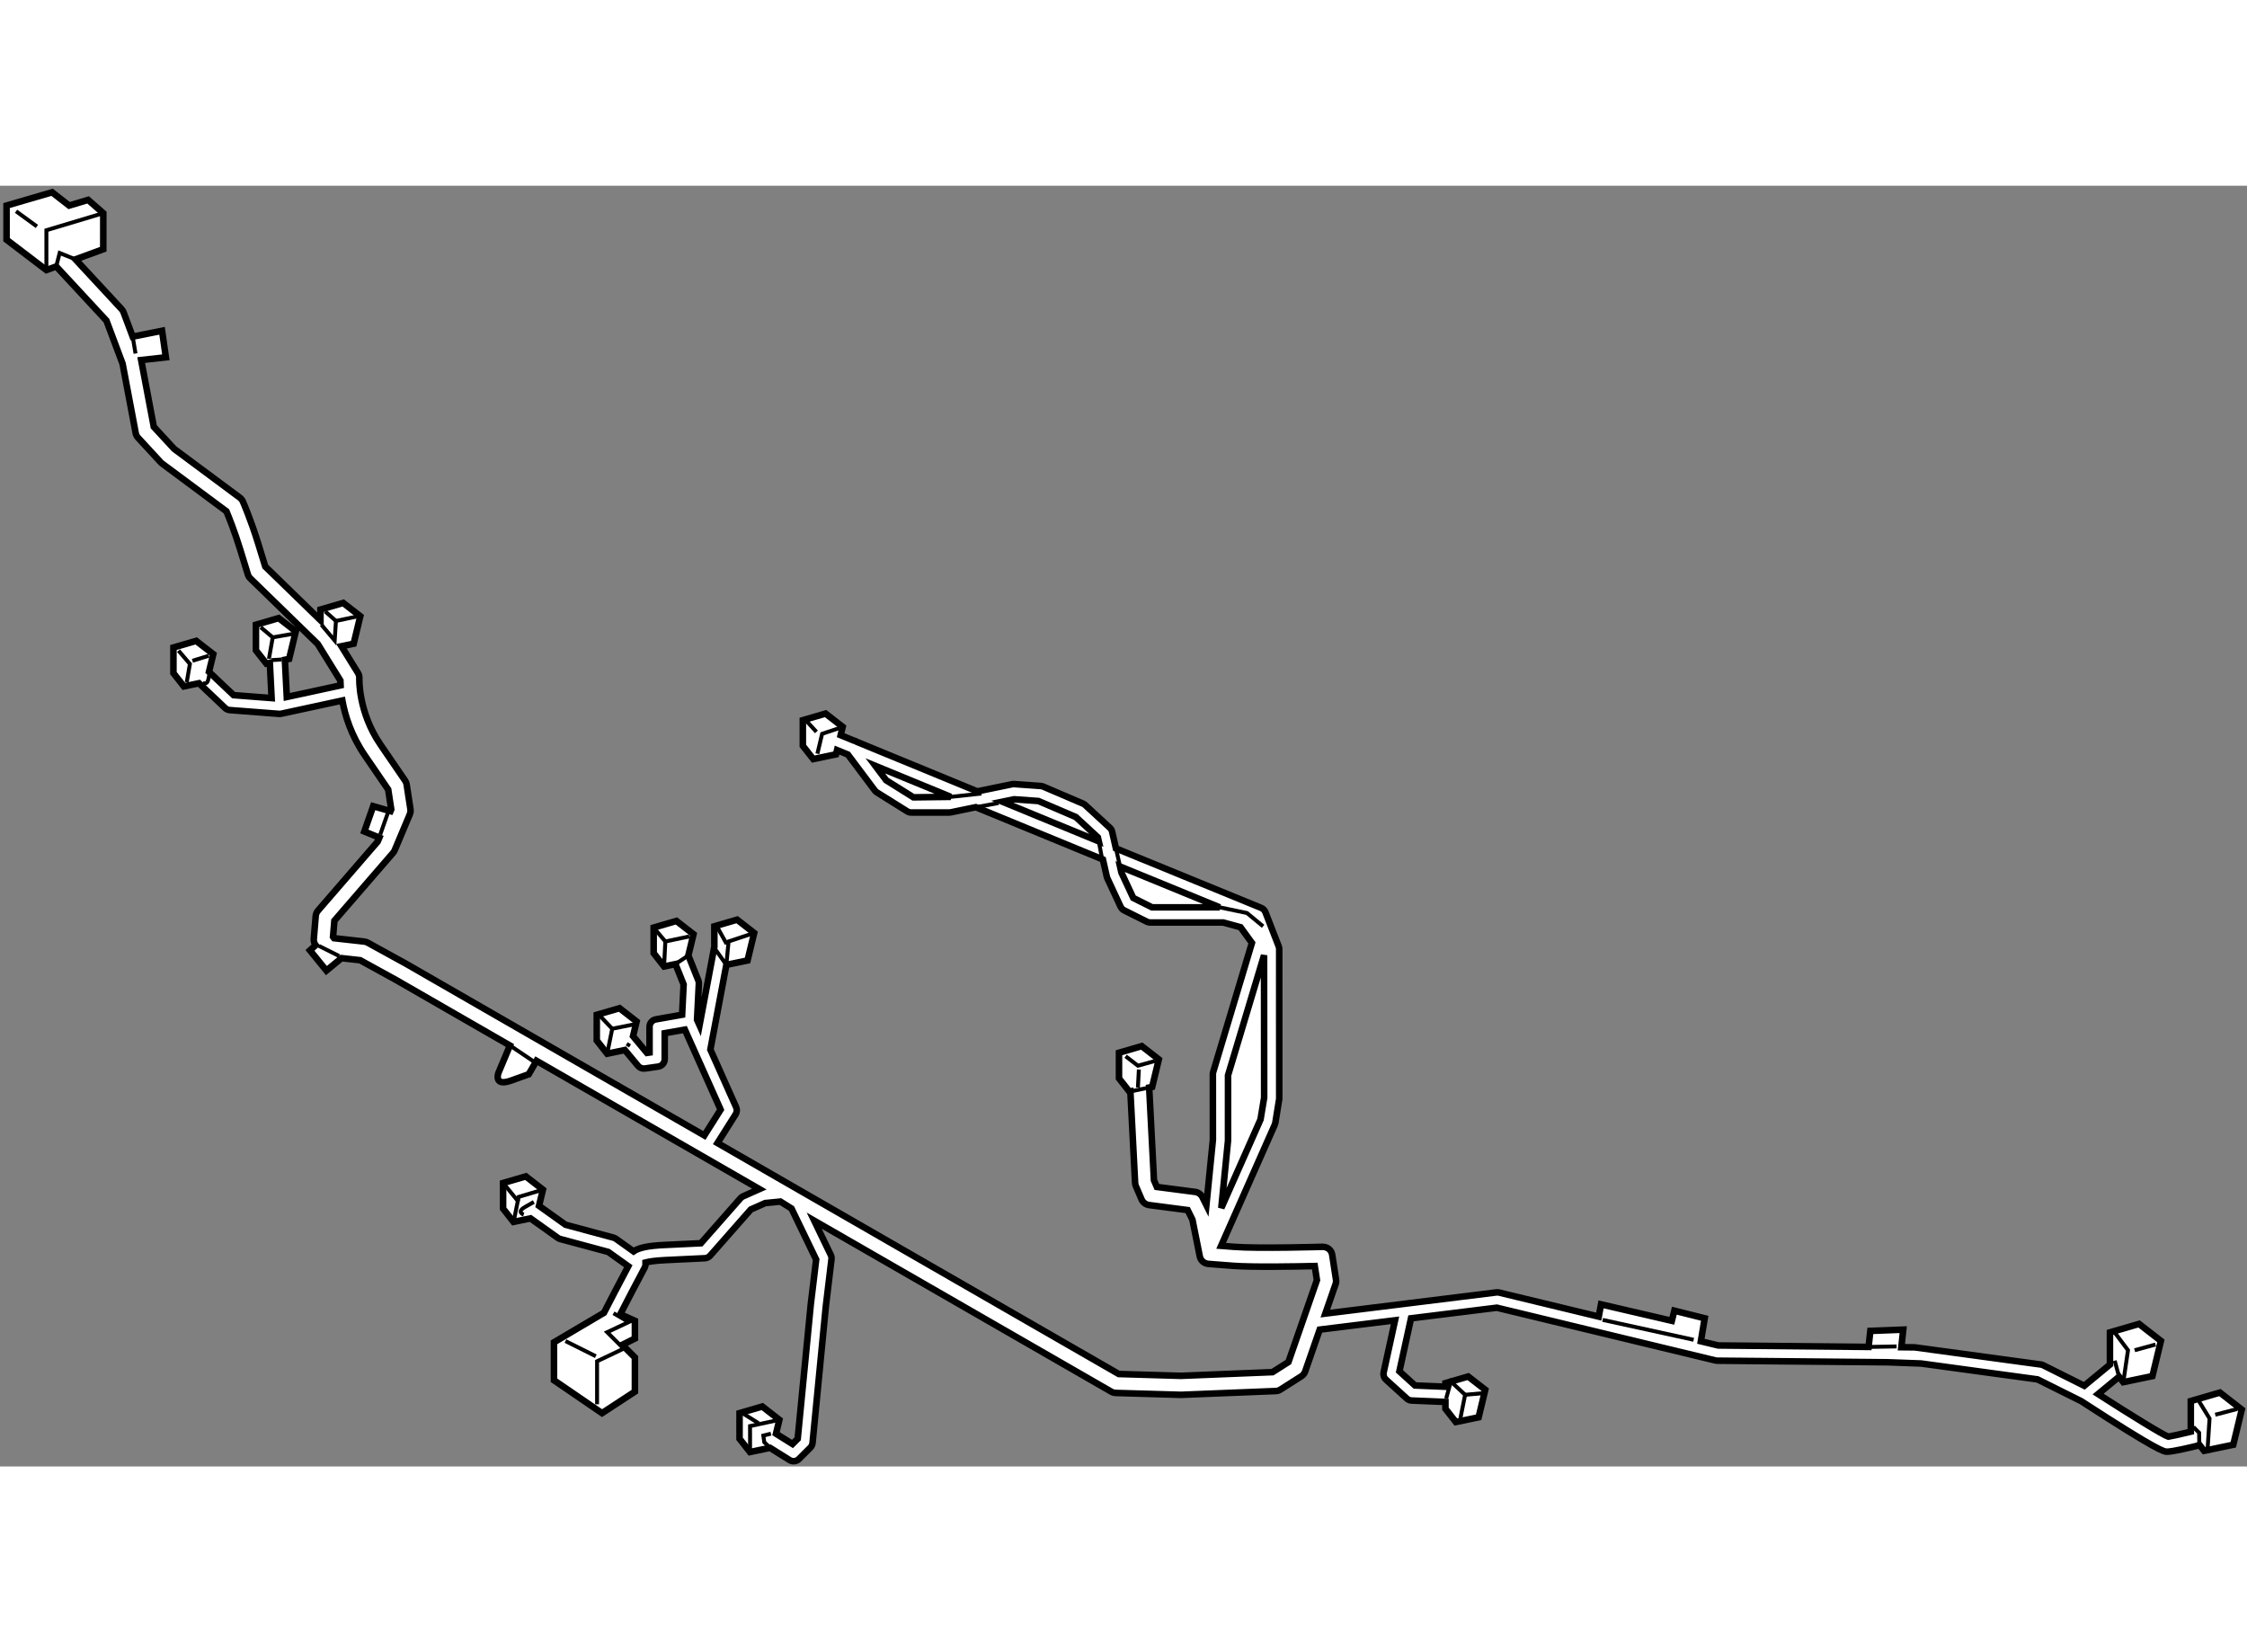 <?xml version="1.0" encoding="utf-8"?>
<!-- Generator: Adobe Illustrator 15.1.0, SVG Export Plug-In . SVG Version: 6.00 Build 0)  -->
<!DOCTYPE svg PUBLIC "-//W3C//DTD SVG 1.1//EN" "http://www.w3.org/Graphics/SVG/1.1/DTD/svg11.dtd">
<svg version="1.1" xmlns="http://www.w3.org/2000/svg" xmlns:xlink="http://www.w3.org/1999/xlink" x="0px" y="0px" width="244.8px"
	 height="180px" viewBox="50.493 5.278 171.311 97.643" enable-background="new 0 0 244.8 180" xml:space="preserve">
	
<rect x="50.493" y="5.278" width="171.311" height="97.643" fill="#808080" stroke="none"/>
	
<g><path fill="#FFFFFF" stroke="#000000" stroke-width="0.5" d="M196.955,95.07l8.879,1.211l3.328,1.659
			c5.928,3.854,6.337,3.854,6.533,3.854c0.469,0,1.887-0.346,2.31-0.45c0.061-0.016,0.112-0.052,0.164-0.085l0.368,0.468l2.22-0.463
			l0.647-2.682l-1.665-1.295l-2.22,0.647v2.337c-0.758,0.185-1.609,0.367-1.713,0.379c-0.396-0.126-2.893-1.667-5.354-3.25
			l1.597-1.319l0.324,0.412l2.22-0.462l0.647-2.683l-1.665-1.295l-2.22,0.647v2.453l-1.957,1.616l-3.134-1.567
			c-0.057-0.028-0.117-0.047-0.181-0.055l-9.616-1.308l-1.014-0.01l0.141-1.34l-2.507,0.097l-0.135,1.22l-11.458-0.11l-1.328-0.32
			l0.293-1.753l-2.313-0.579l-0.193,0.771l-5.398-1.253l-0.175,0.934l-7.595-1.834c-0.067-0.016-0.139-0.021-0.206-0.011
			l-13.043,1.614l0.782-2.249c0.039-0.111,0.05-0.23,0.031-0.347l-0.289-1.88c-0.055-0.36-0.345-0.61-0.735-0.614
			c-0.049,0.001-4.901,0.143-6.72,0.002l-1.014-0.078l4.09-9.234c0.02-0.044,0.034-0.09,0.042-0.139l0.297-1.83V63.475
			c0-0.071-0.014-0.143-0.04-0.21l-1.012-2.603c-0.058-0.148-0.174-0.266-0.32-0.326l-11.077-4.535l-0.29-1.276
			c-0.026-0.114-0.086-0.217-0.172-0.296l-1.88-1.735c-0.049-0.044-0.104-0.081-0.165-0.107l-3.036-1.301
			c-0.06-0.025-0.122-0.041-0.187-0.045l-2.024-0.145c-0.053-0.004-0.105,0-0.157,0.01l-2.658,0.547l-9.18-3.777
			c-0.074-0.052-0.158-0.086-0.245-0.101l-0.993-0.408l0.153-0.635l-1.301-1.012l-1.735,0.506v1.952l0.795,1.012l1.735-0.362
			l0.078-0.323l0.826,0.339l2.056,2.741c0.043,0.057,0.095,0.106,0.156,0.144l2.313,1.446c0.092,0.058,0.198,0.088,0.307,0.088
			h2.892c0.039,0,0.079-0.004,0.117-0.012l1.913-0.394l9.688,3.986l0.3,1.32c0.01,0.041,0.022,0.079,0.04,0.117l1.012,2.169
			c0.056,0.118,0.148,0.213,0.266,0.272l1.735,0.867c0.08,0.04,0.169,0.061,0.259,0.061h5.563l1.319,0.361l0.868,1.194l-2.954,9.848
			c-0.016,0.054-0.024,0.11-0.024,0.166l0.003,5.003l-0.497,4.972l-0.305-0.61c-0.107-0.215-0.314-0.362-0.553-0.394l-2.918-0.38
			l-0.221-0.515l-0.365-7.064l0.229-0.047l0.506-2.097l-1.301-1.012l-1.735,0.506v1.952l0.795,1.012l0.074-0.016l0.36,6.97
			c0.005,0.086,0.024,0.169,0.058,0.248l0.434,1.012c0.102,0.235,0.318,0.398,0.571,0.433l2.945,0.384l0.362,0.727l0.56,2.797
			c0.063,0.317,0.331,0.553,0.654,0.578l1.88,0.145c1.507,0.115,4.83,0.053,6.233,0.02l0.165,1.072l-2.172,6.245l-1.214,0.771
			l-6.985,0.281l-4.735-0.139l-30.594-17.61l1.381-2.187c0.104-0.163,0.118-0.367,0.039-0.545l-1.963-4.394l1.218-6.457l1.615-0.336
			l0.506-2.097l-1.301-1.012l-1.735,0.506v1.594c-0.003,0.012-0.012,0.021-0.014,0.034l-1.116,5.916l-0.189-0.423l0.138-2.753
			c0.004-0.083-0.01-0.167-0.041-0.244l-0.76-1.9l0.392-1.621l-1.301-1.012l-1.735,0.506v1.952l0.795,1.012l0.866-0.181l0.622,1.555
			l-0.115,2.306l-2.004,0.354c-0.276,0.049-0.478,0.29-0.478,0.57v1.957l-0.196,0.028l-1.063-1.275l0.271-1.12l-1.302-1.012
			l-1.735,0.506v1.952l0.795,1.012l1.347-0.281l1.004,1.206c0.128,0.154,0.323,0.226,0.527,0.202l1.012-0.145
			c0.285-0.041,0.496-0.285,0.496-0.573v-1.973l1.536-0.271l2.726,6.101l-1.24,1.965L81.419,64.576l-2.892-1.59
			c-0.083-0.045-0.175-0.075-0.269-0.085l-2.292-0.255l-0.082-0.107l0.103-1.227l4.473-5.172c0.049-0.057,0.09-0.122,0.12-0.192
			l1.157-2.748c0.052-0.123,0.068-0.259,0.048-0.391l-0.289-1.88c-0.016-0.106-0.057-0.209-0.118-0.298l-1.879-2.747
			c-1.708-2.496-1.611-5.025-1.61-5.051c0.007-0.146-0.03-0.292-0.107-0.417l-1.256-2.028l0.93-0.194l0.506-2.097l-1.302-1.012
			l-1.735,0.506v0.81l-4.208-4.091l-0.524-1.703c-0.584-1.9-1.163-3.208-1.187-3.263c-0.051-0.114-0.13-0.212-0.23-0.287
			l-5.007-3.719l-1.549-1.678l-0.963-5.092l1.882-0.209l-0.289-2.024l-2.241,0.448l-0.697-1.859
			c-0.033-0.088-0.083-0.169-0.147-0.238l-3.516-3.793l2.118-0.777V7.369l-1.157-1.012L55.765,6.79l-1.301-1.012L50.993,6.79v2.603
			l3.037,2.313l0.749-0.274l3.83,4.132l1.229,3.279l1,5.29c0.025,0.133,0.087,0.256,0.179,0.356l1.735,1.88
			c0.03,0.033,0.064,0.063,0.1,0.09l4.905,3.643c0.17,0.406,0.614,1.501,1.054,2.929l0.578,1.88c0.036,0.117,0.1,0.222,0.187,0.306
			l5.142,4.999l1.722,2.782c0.001,0.097,0.004,0.224,0.014,0.373l-4.096,0.886l-0.146-2.838l0.325-0.068l0.506-2.097l-1.302-1.012
			l-1.735,0.506v1.952l0.795,1.012l0.263-0.055l0.137,2.682l-2.899-0.223l-1.876-1.777l0.326-1.349l-1.302-1.012l-1.735,0.506v1.952
			l0.795,1.012l1.152-0.24l1.993,1.889c0.096,0.091,0.221,0.147,0.354,0.157l3.759,0.289c0.015,0.001,0.03,0.001,0.044,0.001h0l0,0
			h0l0,0c0.01,0,0.02,0,0.029,0c0.006,0,0.011-0.004,0.017-0.004c0.025-0.002,0.051-0.002,0.076-0.008l4.658-1.007
			c0.202,1.123,0.663,2.646,1.709,4.176l1.787,2.611l0.233,1.515l-0.056,0.132l-1.319-0.377l-0.675,1.928l1.143,0.471l-0.126,0.3
			l-4.552,5.264c-0.1,0.116-0.161,0.261-0.174,0.413l-0.145,1.735c-0.015,0.174,0.036,0.348,0.139,0.488l-0.431,0.392l1.253,1.542
			l1.153-0.949l1.42,0.158l2.754,1.515l8.664,4.987l-0.88,2.098c0,0-0.385,1.061,0.964,0.578c1.349-0.482,1.349-0.482,1.349-0.482
			l0.595-1.027l16.992,9.78l-1.24,0.551c-0.077,0.034-0.145,0.083-0.2,0.147l-3.019,3.431l-2.792,0.133
			c-1.212,0.057-1.941,0.206-2.343,0.486l-1.342-0.958c-0.056-0.04-0.12-0.07-0.186-0.087l-3.659-0.985l-2.019-1.442l0.297-1.232
			l-1.302-1.012l-1.735,0.506v1.952l0.795,1.012l1.293-0.269l2.083,1.487c0.056,0.04,0.119,0.07,0.186,0.087l3.659,0.985
			l1.527,1.091c-0.784,1.477-1.386,2.635-1.854,3.55l-3.809,2.25v2.893l3.664,2.506l2.506-1.639v-2.603l-0.964-0.964l0.964-0.482
			v-1.35l-1.115-0.502c0.576-1.12,1.233-2.375,1.866-3.565c0.016-0.029,0.02-0.061,0.03-0.091c0.008-0.025,0.02-0.048,0.024-0.074
			c0.01-0.052,0.009-0.104,0.004-0.156c-0.001-0.017,0.002-0.035-0.001-0.052c0-0.002,0-0.005,0-0.007
			c0.238-0.063,0.681-0.143,1.484-0.181l3.037-0.145c0.157-0.007,0.303-0.078,0.407-0.195l3.098-3.52l1.101-0.489l1.157-0.115
			l0.847,0.53l1.879,3.891l-0.415,3.459l-0.993,10.206l-0.396,0.396l-1.256-0.785l0.255-1.059l-1.301-1.013l-1.735,0.506v1.952
			l0.795,1.013l1.531-0.319l1.488,0.93c0.095,0.06,0.201,0.089,0.307,0.089c0.149,0,0.297-0.058,0.409-0.17l0.868-0.867
			c0.095-0.096,0.153-0.22,0.167-0.353l1.011-10.399l0.434-3.615c0.013-0.109-0.005-0.221-0.054-0.32l-1.262-2.614l22.649,13.037
			c0.104,0.059,0.221,0.092,0.34,0.096l4.967,0.144l7.229-0.289c0.128-0.005,0.252-0.043,0.359-0.112l1.591-1.012
			c0.138-0.087,0.241-0.22,0.295-0.373l1.108-3.186l5.742-0.71l-0.868,3.969c-0.045,0.201,0.022,0.412,0.176,0.552l1.59,1.445
			c0.102,0.092,0.23,0.145,0.365,0.15l2.579,0.107v0.52l0.795,1.012l1.735-0.361l0.507-2.097l-1.302-1.012l-1.735,0.506v0.274
			l-2.32-0.097l-1.188-1.08l0.884-4.039l6.544-0.81l16.672,4.024c0.042,0.01,0.086,0.016,0.13,0.016l12.982,0.12L196.955,95.07z"></path><polygon fill="#FFFFFF" stroke="#000000" stroke-width="0.5" points="120.135,51.906 118.053,50.605 117.228,49.505 
			122.976,51.87 		"></polygon><polygon fill="#FFFFFF" stroke="#000000" stroke-width="0.5" points="126.916,52.24 127.815,52.055 129.663,52.187 
			132.519,53.411 134.193,54.957 134.264,55.263 		"></polygon><polygon fill="#FFFFFF" stroke="#000000" stroke-width="0.5" points="138.325,60.293 136.893,59.577 135.991,57.646 
			135.886,57.181 143.482,60.293 		"></polygon><polygon fill="#FFFFFF" stroke="#000000" stroke-width="0.5" points="144.117,78.079 144.117,73.103 146.865,63.944 
			146.872,74.803 146.595,76.466 143.604,83.218 		"></polygon><path fill="none" stroke="#000000" stroke-width="0.3" d="M54.03,11.707c0-0.578,0-3.037,0-3.037l4.338-1.301"></path><line fill="none" stroke="#000000" stroke-width="0.3" x1="51.716" y1="7.224" x2="53.307" y2="8.381"></line><polyline fill="none" stroke="#000000" stroke-width="0.3" points="54.778,11.432 55.042,10.405 56.25,10.893 		"></polyline><line fill="none" stroke="#000000" stroke-width="0.3" x1="60.609" y1="16.782" x2="60.826" y2="18.069"></line><polyline fill="none" stroke="#000000" stroke-width="0.3" points="64.104,40.724 64.971,41.736 64.73,43.134 		"></polyline><line fill="none" stroke="#000000" stroke-width="0.3" x1="65.164" y1="41.495" x2="66.417" y2="41.109"></line><polyline fill="none" stroke="#000000" stroke-width="0.3" points="70.996,41.35 71.286,39.711 72.924,39.422 		"></polyline><line fill="none" stroke="#000000" stroke-width="0.3" x1="70.37" y1="38.94" x2="71.286" y2="39.711"></line><polyline fill="none" stroke="#000000" stroke-width="0.3" points="74.997,38.747 76.009,39.952 76.105,38.458 77.696,38.121 		
			"></polyline><line fill="none" stroke="#000000" stroke-width="0.3" x1="75.286" y1="37.735" x2="76.105" y2="38.458"></line><path fill="none" stroke="#000000" stroke-width="0.3" d="M65.935,43.182c0,0,0.337,0.193,0.434-0.241
			c0.096-0.434,0.096-0.434,0.096-0.434"></path><line fill="none" stroke="#000000" stroke-width="0.3" x1="71.189" y1="41.446" x2="71.96" y2="41.398"></line><line fill="none" stroke="#000000" stroke-width="0.3" x1="79.479" y1="54.75" x2="80.058" y2="53.111"></line><line fill="none" stroke="#000000" stroke-width="0.3" x1="74.804" y1="63.233" x2="76.347" y2="64.004"></line><line fill="none" stroke="#000000" stroke-width="0.3" x1="89.373" y1="70.824" x2="91.481" y2="72.247"></line><polyline fill="none" stroke="#000000" stroke-width="0.3" points="96.784,71.452 97.169,69.548 99.098,69.162 		"></polyline><line fill="none" stroke="#000000" stroke-width="0.3" x1="96.157" y1="68.487" x2="97.169" y2="69.548"></line><line fill="none" stroke="#000000" stroke-width="0.3" x1="98.326" y1="70.897" x2="98.471" y2="70.656"></line><polyline fill="none" stroke="#000000" stroke-width="0.3" points="101.122,64.8 101.218,62.896 103.05,62.51 		"></polyline><line fill="none" stroke="#000000" stroke-width="0.3" x1="100.327" y1="61.835" x2="101.218" y2="62.896"></line><polyline fill="none" stroke="#000000" stroke-width="0.3" points="104.94,63.367 105.87,64.678 106.039,62.896 107.99,62.245 		
			"></polyline><line fill="none" stroke="#000000" stroke-width="0.3" x1="105.171" y1="61.787" x2="105.894" y2="63.089"></line><line fill="none" stroke="#000000" stroke-width="0.3" x1="101.988" y1="64.619" x2="102.972" y2="63.963"></line><polyline fill="none" stroke="#000000" stroke-width="0.3" points="89.65,84.273 90.036,82.369 91.892,81.815 		"></polyline><line fill="none" stroke="#000000" stroke-width="0.3" x1="88.855" y1="81.309" x2="90.036" y2="82.755"></line><path fill="none" stroke="#000000" stroke-width="0.3" d="M90.421,83.719c0,0-0.579-0.193,0.096-0.578
			c0.675-0.386,0.675-0.386,0.675-0.386"></path><polyline fill="none" stroke="#000000" stroke-width="0.3" points="96.013,98.179 96.013,94.901 98.037,93.938 96.784,92.685 
			98.423,91.913 97.266,91.238 		"></polyline><line fill="none" stroke="#000000" stroke-width="0.3" x1="93.603" y1="93.359" x2="95.916" y2="94.516"></line><polyline fill="none" stroke="#000000" stroke-width="0.3" points="107.677,101.818 107.677,99.842 109.918,99.36 		"></polyline><line fill="none" stroke="#000000" stroke-width="0.3" x1="107.171" y1="98.902" x2="108.328" y2="99.625"></line><polyline fill="none" stroke="#000000" stroke-width="0.3" points="109.268,100.42 108.689,100.565 108.762,101.071 
			109.208,101.499 		"></polyline><polyline fill="none" stroke="#000000" stroke-width="0.3" points="218.153,97.962 218.949,99.264 218.805,101.505 		"></polyline><line fill="none" stroke="#000000" stroke-width="0.3" x1="219.383" y1="98.975" x2="221.046" y2="98.541"></line><polyline fill="none" stroke="#000000" stroke-width="0.3" points="211.646,92.611 212.731,94.058 212.374,96.493 		"></polyline><line fill="none" stroke="#000000" stroke-width="0.3" x1="213.237" y1="94.058" x2="214.828" y2="93.624"></line><line fill="none" stroke="#000000" stroke-width="0.3" x1="211.719" y1="94.854" x2="212.05" y2="96.081"></line><polyline fill="none" stroke="#000000" stroke-width="0.3" points="217.72,99.914 218.153,100.348 218.169,101.259 		"></polyline><line fill="none" stroke="#000000" stroke-width="0.3" x1="172.676" y1="91.744" x2="179.617" y2="93.263"></line><line fill="none" stroke="#000000" stroke-width="0.3" x1="192.954" y1="93.808" x2="195.09" y2="93.769"></line><line fill="none" stroke="#000000" stroke-width="0.3" x1="162.192" y1="97.456" x2="163.783" y2="97.312"></line><polyline fill="none" stroke="#000000" stroke-width="0.3" points="160.746,97.745 161.108,96.443 162.192,97.456 161.831,99.264 
					"></polyline><polyline fill="none" stroke="#000000" stroke-width="0.3" points="136.309,71.645 137.248,72.367 138.55,72.006 		"></polyline><line fill="none" stroke="#000000" stroke-width="0.3" x1="136.672" y1="74.328" x2="138.104" y2="74.03"></line><line fill="none" stroke="#000000" stroke-width="0.3" x1="137.32" y1="72.657" x2="137.248" y2="74.03"></line><polyline fill="none" stroke="#000000" stroke-width="0.3" points="112.811,48.58 113.172,47.062 114.474,46.628 		"></polyline><line fill="none" stroke="#000000" stroke-width="0.3" x1="111.943" y1="46.05" x2="112.738" y2="46.917"></line><line fill="none" stroke="#000000" stroke-width="0.3" x1="122.976" y1="51.87" x2="125.318" y2="51.617"></line><line fill="none" stroke="#000000" stroke-width="0.3" x1="124.89" y1="52.657" x2="126.62" y2="52.34"></line><line fill="none" stroke="#000000" stroke-width="0.3" x1="134.264" y1="55.263" x2="134.573" y2="56.895"></line><line fill="none" stroke="#000000" stroke-width="0.3" x1="135.572" y1="55.801" x2="135.886" y2="57.181"></line><polyline fill="none" stroke="#000000" stroke-width="0.3" points="143.482,60.293 145.563,60.727 146.792,61.739 		"></polyline></g>


</svg>
